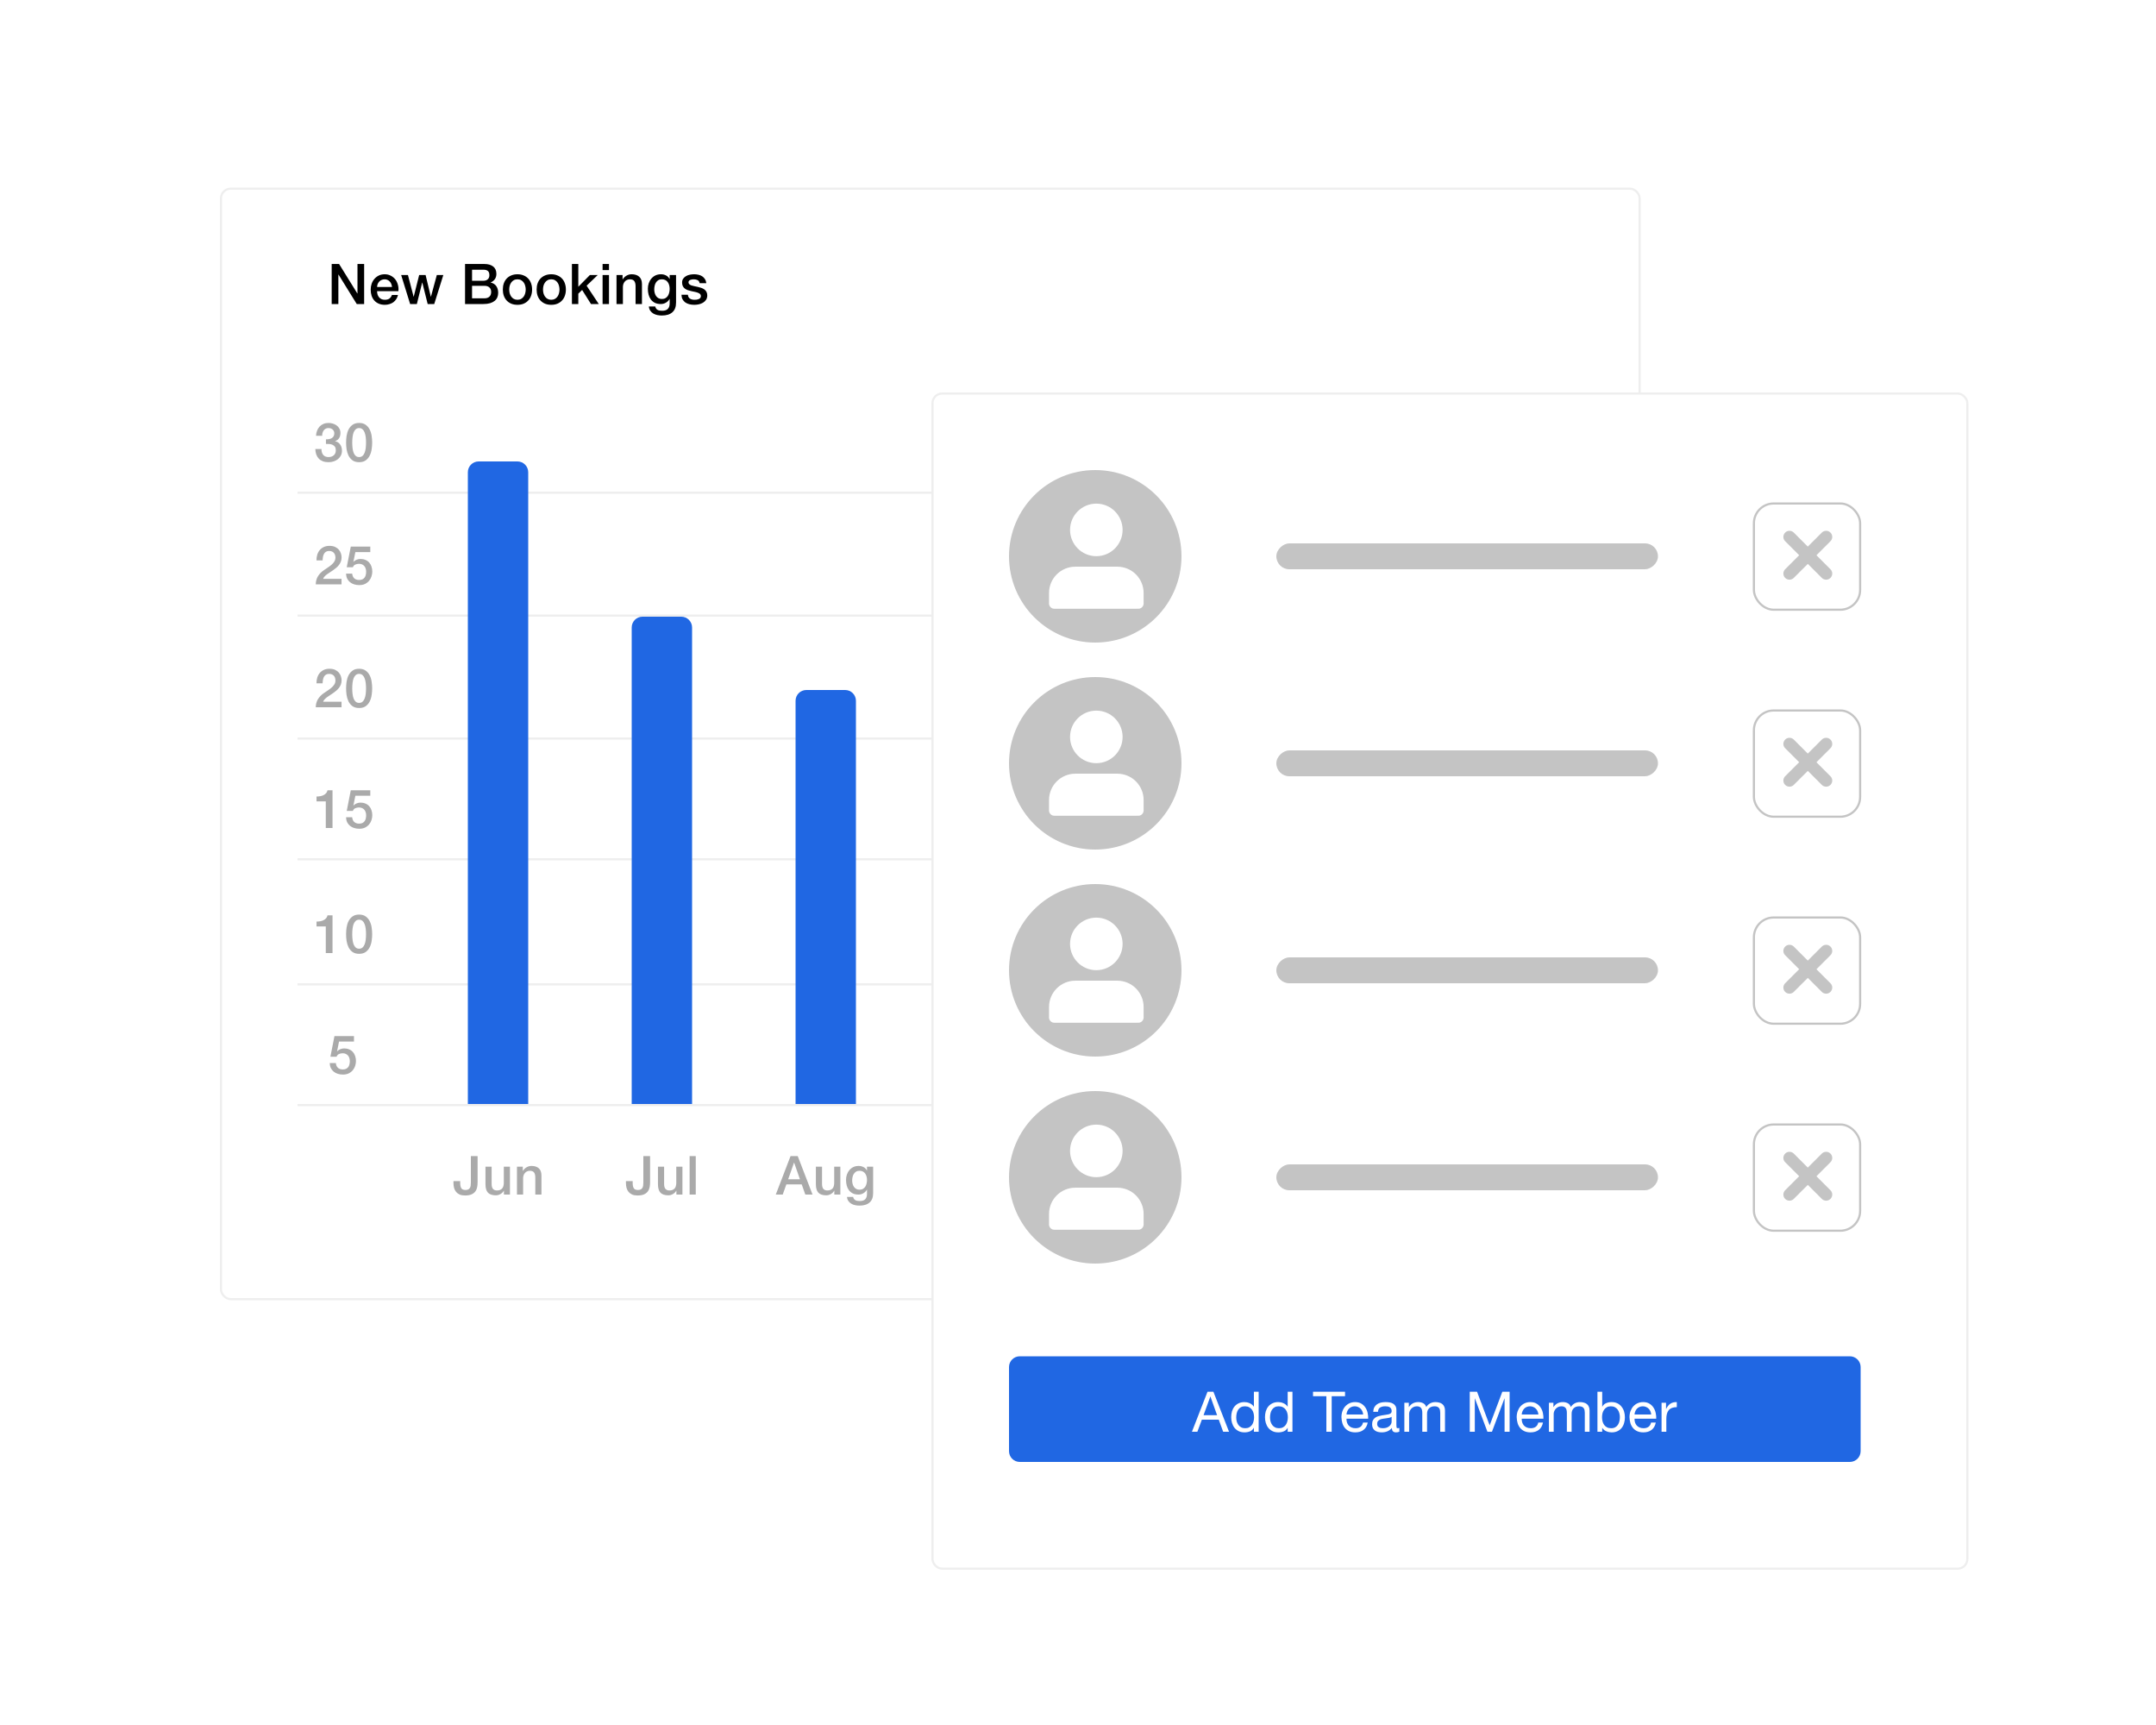 <svg width="1000" height="800" viewBox="0 0 1000 800" fill="none" xmlns="http://www.w3.org/2000/svg">
<g filter="url(#filter0_d)">
<rect x="95" y="80" width="659" height="516" rx="5" fill="white"/>
<rect x="95.5" y="80.5" width="658" height="515" rx="4.5" stroke="#EEEEEE"/>
</g>
<line x1="138" y1="512.5" x2="708" y2="512.5" stroke="#EEEEEE"/>
<line x1="138" y1="456.5" x2="708" y2="456.5" stroke="#EEEEEE"/>
<line x1="138" y1="398.5" x2="708" y2="398.5" stroke="#EEEEEE"/>
<line x1="138" y1="342.5" x2="708" y2="342.5" stroke="#EEEEEE"/>
<line x1="138" y1="285.5" x2="708" y2="285.5" stroke="#EEEEEE"/>
<line x1="138" y1="228.5" x2="708" y2="228.5" stroke="#EEEEEE"/>
<path d="M221.525 548.25C221.525 549.033 221.458 549.792 221.325 550.525C221.192 551.258 220.917 551.917 220.5 552.5C220.1 553.083 219.508 553.55 218.725 553.9C217.958 554.25 216.933 554.425 215.65 554.425C214.7 554.425 213.892 554.283 213.225 554C212.558 553.7 212.008 553.3 211.575 552.8C211.142 552.283 210.825 551.675 210.625 550.975C210.425 550.275 210.325 549.517 210.325 548.7V547.75H213.45V548.675C213.45 549.692 213.617 550.483 213.95 551.05C214.3 551.6 214.95 551.875 215.9 551.875C216.4 551.875 216.808 551.8 217.125 551.65C217.458 551.5 217.717 551.283 217.9 551C218.1 550.7 218.233 550.333 218.3 549.9C218.367 549.467 218.4 548.975 218.4 548.425V536.15H221.525V548.25ZM236.528 554H233.728V552.2H233.678C233.328 552.85 232.803 553.375 232.103 553.775C231.419 554.158 230.719 554.35 230.003 554.35C228.303 554.35 227.069 553.933 226.303 553.1C225.553 552.25 225.178 550.975 225.178 549.275V541.075H228.028V549C228.028 550.133 228.244 550.933 228.678 551.4C229.111 551.867 229.719 552.1 230.503 552.1C231.103 552.1 231.603 552.008 232.003 551.825C232.403 551.642 232.728 551.4 232.978 551.1C233.228 550.783 233.403 550.408 233.503 549.975C233.619 549.542 233.678 549.075 233.678 548.575V541.075H236.528V554ZM239.783 541.075H242.483V542.975L242.533 543.025C242.967 542.308 243.533 541.75 244.233 541.35C244.933 540.933 245.708 540.725 246.558 540.725C247.975 540.725 249.092 541.092 249.908 541.825C250.725 542.558 251.133 543.658 251.133 545.125V554H248.283V545.875C248.25 544.858 248.033 544.125 247.633 543.675C247.233 543.208 246.608 542.975 245.758 542.975C245.275 542.975 244.842 543.067 244.458 543.25C244.075 543.417 243.75 543.658 243.483 543.975C243.217 544.275 243.008 544.633 242.858 545.05C242.708 545.467 242.633 545.908 242.633 546.375V554H239.783V541.075Z" fill="#AAAAAA"/>
<path d="M301.525 548.25C301.525 549.033 301.458 549.792 301.325 550.525C301.192 551.258 300.917 551.917 300.5 552.5C300.1 553.083 299.508 553.55 298.725 553.9C297.958 554.25 296.933 554.425 295.65 554.425C294.7 554.425 293.892 554.283 293.225 554C292.558 553.7 292.008 553.3 291.575 552.8C291.142 552.283 290.825 551.675 290.625 550.975C290.425 550.275 290.325 549.517 290.325 548.7V547.75H293.45V548.675C293.45 549.692 293.617 550.483 293.95 551.05C294.3 551.6 294.95 551.875 295.9 551.875C296.4 551.875 296.808 551.8 297.125 551.65C297.458 551.5 297.717 551.283 297.9 551C298.1 550.7 298.233 550.333 298.3 549.9C298.367 549.467 298.4 548.975 298.4 548.425V536.15H301.525V548.25ZM316.528 554H313.728V552.2H313.678C313.328 552.85 312.803 553.375 312.103 553.775C311.419 554.158 310.719 554.35 310.003 554.35C308.303 554.35 307.069 553.933 306.303 553.1C305.553 552.25 305.178 550.975 305.178 549.275V541.075H308.028V549C308.028 550.133 308.244 550.933 308.678 551.4C309.111 551.867 309.719 552.1 310.503 552.1C311.103 552.1 311.603 552.008 312.003 551.825C312.403 551.642 312.728 551.4 312.978 551.1C313.228 550.783 313.403 550.408 313.503 549.975C313.619 549.542 313.678 549.075 313.678 548.575V541.075H316.528V554ZM319.858 536.15H322.708V554H319.858V536.15Z" fill="#AAAAAA"/>
<path d="M153.846 122.436H157.278L165.754 136.112H165.806V122.436H168.9V141H165.468L157.018 127.35H156.94V141H153.846V122.436ZM181.814 133.096C181.779 132.628 181.675 132.177 181.502 131.744C181.346 131.311 181.12 130.938 180.826 130.626C180.548 130.297 180.202 130.037 179.786 129.846C179.387 129.638 178.936 129.534 178.434 129.534C177.914 129.534 177.437 129.629 177.004 129.82C176.588 129.993 176.224 130.245 175.912 130.574C175.617 130.886 175.374 131.259 175.184 131.692C175.01 132.125 174.915 132.593 174.898 133.096H181.814ZM174.898 135.046C174.898 135.566 174.967 136.069 175.106 136.554C175.262 137.039 175.487 137.464 175.782 137.828C176.076 138.192 176.449 138.487 176.9 138.712C177.35 138.92 177.888 139.024 178.512 139.024C179.378 139.024 180.072 138.842 180.592 138.478C181.129 138.097 181.528 137.533 181.788 136.788H184.596C184.44 137.516 184.171 138.166 183.79 138.738C183.408 139.31 182.949 139.795 182.412 140.194C181.874 140.575 181.268 140.861 180.592 141.052C179.933 141.26 179.24 141.364 178.512 141.364C177.454 141.364 176.518 141.191 175.704 140.844C174.889 140.497 174.196 140.012 173.624 139.388C173.069 138.764 172.644 138.019 172.35 137.152C172.072 136.285 171.934 135.332 171.934 134.292C171.934 133.339 172.081 132.437 172.376 131.588C172.688 130.721 173.121 129.967 173.676 129.326C174.248 128.667 174.932 128.147 175.73 127.766C176.527 127.385 177.428 127.194 178.434 127.194C179.491 127.194 180.436 127.419 181.268 127.87C182.117 128.303 182.819 128.884 183.374 129.612C183.928 130.34 184.327 131.181 184.57 132.134C184.83 133.07 184.899 134.041 184.778 135.046H174.898ZM186.069 127.558H189.215L191.841 137.594H191.893L194.415 127.558H197.405L199.823 137.594H199.875L202.605 127.558H205.621L201.409 141H198.367L195.871 131.016H195.819L193.349 141H190.229L186.069 127.558ZM218.95 130.21H224.254C225.034 130.21 225.684 129.993 226.204 129.56C226.724 129.109 226.984 128.468 226.984 127.636C226.984 126.7 226.75 126.041 226.282 125.66C225.814 125.279 225.138 125.088 224.254 125.088H218.95V130.21ZM215.7 122.436H224.722C226.386 122.436 227.72 122.817 228.726 123.58C229.731 124.343 230.234 125.495 230.234 127.038C230.234 127.974 230 128.78 229.532 129.456C229.081 130.115 228.431 130.626 227.582 130.99V131.042C228.726 131.285 229.592 131.831 230.182 132.68C230.771 133.512 231.066 134.561 231.066 135.826C231.066 136.554 230.936 137.239 230.676 137.88C230.416 138.504 230.008 139.05 229.454 139.518C228.899 139.969 228.188 140.333 227.322 140.61C226.455 140.87 225.424 141 224.228 141H215.7V122.436ZM218.95 138.348H224.696C225.684 138.348 226.446 138.097 226.984 137.594C227.538 137.074 227.816 136.346 227.816 135.41C227.816 134.491 227.538 133.789 226.984 133.304C226.446 132.801 225.684 132.55 224.696 132.55H218.95V138.348ZM240.012 141.364C238.938 141.364 237.976 141.191 237.126 140.844C236.294 140.48 235.584 139.986 234.994 139.362C234.422 138.738 233.98 137.993 233.668 137.126C233.374 136.259 233.226 135.306 233.226 134.266C233.226 133.243 233.374 132.299 233.668 131.432C233.98 130.565 234.422 129.82 234.994 129.196C235.584 128.572 236.294 128.087 237.126 127.74C237.976 127.376 238.938 127.194 240.012 127.194C241.087 127.194 242.04 127.376 242.872 127.74C243.722 128.087 244.432 128.572 245.004 129.196C245.594 129.82 246.036 130.565 246.33 131.432C246.642 132.299 246.798 133.243 246.798 134.266C246.798 135.306 246.642 136.259 246.33 137.126C246.036 137.993 245.594 138.738 245.004 139.362C244.432 139.986 243.722 140.48 242.872 140.844C242.04 141.191 241.087 141.364 240.012 141.364ZM240.012 139.024C240.671 139.024 241.243 138.885 241.728 138.608C242.214 138.331 242.612 137.967 242.924 137.516C243.236 137.065 243.462 136.563 243.6 136.008C243.756 135.436 243.834 134.855 243.834 134.266C243.834 133.694 243.756 133.122 243.6 132.55C243.462 131.978 243.236 131.475 242.924 131.042C242.612 130.591 242.214 130.227 241.728 129.95C241.243 129.673 240.671 129.534 240.012 129.534C239.354 129.534 238.782 129.673 238.296 129.95C237.811 130.227 237.412 130.591 237.1 131.042C236.788 131.475 236.554 131.978 236.398 132.55C236.26 133.122 236.19 133.694 236.19 134.266C236.19 134.855 236.26 135.436 236.398 136.008C236.554 136.563 236.788 137.065 237.1 137.516C237.412 137.967 237.811 138.331 238.296 138.608C238.782 138.885 239.354 139.024 240.012 139.024ZM255.684 141.364C254.61 141.364 253.648 141.191 252.798 140.844C251.966 140.48 251.256 139.986 250.666 139.362C250.094 138.738 249.652 137.993 249.34 137.126C249.046 136.259 248.898 135.306 248.898 134.266C248.898 133.243 249.046 132.299 249.34 131.432C249.652 130.565 250.094 129.82 250.666 129.196C251.256 128.572 251.966 128.087 252.798 127.74C253.648 127.376 254.61 127.194 255.684 127.194C256.759 127.194 257.712 127.376 258.544 127.74C259.394 128.087 260.104 128.572 260.676 129.196C261.266 129.82 261.708 130.565 262.002 131.432C262.314 132.299 262.47 133.243 262.47 134.266C262.47 135.306 262.314 136.259 262.002 137.126C261.708 137.993 261.266 138.738 260.676 139.362C260.104 139.986 259.394 140.48 258.544 140.844C257.712 141.191 256.759 141.364 255.684 141.364ZM255.684 139.024C256.343 139.024 256.915 138.885 257.4 138.608C257.886 138.331 258.284 137.967 258.596 137.516C258.908 137.065 259.134 136.563 259.272 136.008C259.428 135.436 259.506 134.855 259.506 134.266C259.506 133.694 259.428 133.122 259.272 132.55C259.134 131.978 258.908 131.475 258.596 131.042C258.284 130.591 257.886 130.227 257.4 129.95C256.915 129.673 256.343 129.534 255.684 129.534C255.026 129.534 254.454 129.673 253.968 129.95C253.483 130.227 253.084 130.591 252.772 131.042C252.46 131.475 252.226 131.978 252.07 132.55C251.932 133.122 251.862 133.694 251.862 134.266C251.862 134.855 251.932 135.436 252.07 136.008C252.226 136.563 252.46 137.065 252.772 137.516C253.084 137.967 253.483 138.331 253.968 138.608C254.454 138.885 255.026 139.024 255.684 139.024ZM265.272 122.436H268.236V132.992L273.592 127.558H277.232L272.084 132.498L277.726 141H274.112L270.004 134.474L268.236 136.19V141H265.272V122.436ZM279.497 122.436H282.461V125.244H279.497V122.436ZM279.497 127.558H282.461V141H279.497V127.558ZM285.951 127.558H288.759V129.534L288.811 129.586C289.261 128.841 289.851 128.26 290.579 127.844C291.307 127.411 292.113 127.194 292.997 127.194C294.47 127.194 295.631 127.575 296.481 128.338C297.33 129.101 297.755 130.245 297.755 131.77V141H294.791V132.55C294.756 131.493 294.531 130.73 294.115 130.262C293.699 129.777 293.049 129.534 292.165 129.534C291.662 129.534 291.211 129.629 290.813 129.82C290.414 129.993 290.076 130.245 289.799 130.574C289.521 130.886 289.305 131.259 289.149 131.692C288.993 132.125 288.915 132.585 288.915 133.07V141H285.951V127.558ZM313.568 140.298C313.568 142.326 312.996 143.834 311.852 144.822C310.726 145.827 309.096 146.33 306.964 146.33C306.288 146.33 305.604 146.261 304.91 146.122C304.234 145.983 303.61 145.749 303.038 145.42C302.484 145.091 302.016 144.657 301.634 144.12C301.253 143.583 301.028 142.924 300.958 142.144H303.922C304.009 142.56 304.156 142.898 304.364 143.158C304.572 143.418 304.815 143.617 305.092 143.756C305.387 143.912 305.708 144.007 306.054 144.042C306.401 144.094 306.765 144.12 307.146 144.12C308.342 144.12 309.218 143.825 309.772 143.236C310.327 142.647 310.604 141.797 310.604 140.688V138.634H310.552C310.136 139.379 309.564 139.96 308.836 140.376C308.126 140.792 307.354 141 306.522 141C305.448 141 304.529 140.818 303.766 140.454C303.021 140.073 302.397 139.561 301.894 138.92C301.409 138.261 301.054 137.507 300.828 136.658C300.603 135.809 300.49 134.899 300.49 133.928C300.49 133.027 300.629 132.169 300.906 131.354C301.184 130.539 301.582 129.829 302.102 129.222C302.622 128.598 303.255 128.104 304 127.74C304.763 127.376 305.621 127.194 306.574 127.194C307.424 127.194 308.204 127.376 308.914 127.74C309.625 128.087 310.171 128.641 310.552 129.404H310.604V127.558H313.568V140.298ZM306.99 138.66C307.649 138.66 308.204 138.53 308.654 138.27C309.122 137.993 309.495 137.637 309.772 137.204C310.067 136.753 310.275 136.251 310.396 135.696C310.535 135.124 310.604 134.552 310.604 133.98C310.604 133.408 310.535 132.853 310.396 132.316C310.258 131.779 310.041 131.302 309.746 130.886C309.469 130.47 309.096 130.141 308.628 129.898C308.178 129.655 307.632 129.534 306.99 129.534C306.332 129.534 305.777 129.673 305.326 129.95C304.876 130.227 304.512 130.591 304.234 131.042C303.957 131.475 303.758 131.978 303.636 132.55C303.515 133.105 303.454 133.659 303.454 134.214C303.454 134.769 303.524 135.315 303.662 135.852C303.801 136.372 304.009 136.84 304.286 137.256C304.581 137.672 304.945 138.01 305.378 138.27C305.829 138.53 306.366 138.66 306.99 138.66ZM319.049 136.684C319.135 137.551 319.465 138.157 320.037 138.504C320.609 138.851 321.293 139.024 322.091 139.024C322.368 139.024 322.68 139.007 323.027 138.972C323.391 138.92 323.729 138.833 324.041 138.712C324.353 138.591 324.604 138.417 324.795 138.192C325.003 137.949 325.098 137.637 325.081 137.256C325.063 136.875 324.925 136.563 324.665 136.32C324.405 136.077 324.067 135.887 323.651 135.748C323.252 135.592 322.793 135.462 322.273 135.358C321.753 135.254 321.224 135.141 320.687 135.02C320.132 134.899 319.595 134.751 319.075 134.578C318.572 134.405 318.113 134.171 317.697 133.876C317.298 133.581 316.977 133.209 316.735 132.758C316.492 132.29 316.371 131.718 316.371 131.042C316.371 130.314 316.544 129.707 316.891 129.222C317.255 128.719 317.705 128.321 318.243 128.026C318.797 127.714 319.404 127.497 320.063 127.376C320.739 127.255 321.38 127.194 321.987 127.194C322.68 127.194 323.339 127.272 323.963 127.428C324.604 127.567 325.176 127.801 325.679 128.13C326.199 128.459 326.623 128.893 326.953 129.43C327.299 129.95 327.516 130.583 327.603 131.328H324.509C324.37 130.617 324.041 130.141 323.521 129.898C323.018 129.655 322.437 129.534 321.779 129.534C321.571 129.534 321.319 129.551 321.025 129.586C320.747 129.621 320.479 129.69 320.219 129.794C319.976 129.881 319.768 130.019 319.595 130.21C319.421 130.383 319.335 130.617 319.335 130.912C319.335 131.276 319.456 131.571 319.699 131.796C319.959 132.021 320.288 132.212 320.687 132.368C321.103 132.507 321.571 132.628 322.091 132.732C322.611 132.836 323.148 132.949 323.703 133.07C324.24 133.191 324.769 133.339 325.289 133.512C325.809 133.685 326.268 133.919 326.667 134.214C327.083 134.509 327.412 134.881 327.655 135.332C327.915 135.783 328.045 136.337 328.045 136.996C328.045 137.793 327.863 138.469 327.499 139.024C327.135 139.579 326.658 140.029 326.069 140.376C325.497 140.723 324.855 140.974 324.145 141.13C323.434 141.286 322.732 141.364 322.039 141.364C321.189 141.364 320.401 141.269 319.673 141.078C318.962 140.887 318.338 140.601 317.801 140.22C317.281 139.821 316.865 139.336 316.553 138.764C316.258 138.175 316.102 137.481 316.085 136.684H319.049Z" fill="black"/>
<path d="M366.675 536.15H370L376.875 554H373.525L371.85 549.275H364.725L363.05 554H359.825L366.675 536.15ZM365.575 546.9H371.025L368.35 539.225H368.275L365.575 546.9ZM389.775 554H386.975V552.2H386.925C386.575 552.85 386.05 553.375 385.35 553.775C384.666 554.158 383.966 554.35 383.25 554.35C381.55 554.35 380.316 553.933 379.55 553.1C378.8 552.25 378.425 550.975 378.425 549.275V541.075H381.275V549C381.275 550.133 381.491 550.933 381.925 551.4C382.358 551.867 382.966 552.1 383.75 552.1C384.35 552.1 384.85 552.008 385.25 551.825C385.65 551.642 385.975 551.4 386.225 551.1C386.475 550.783 386.65 550.408 386.75 549.975C386.866 549.542 386.925 549.075 386.925 548.575V541.075H389.775V554ZM404.98 553.325C404.98 555.275 404.43 556.725 403.33 557.675C402.247 558.642 400.68 559.125 398.63 559.125C397.98 559.125 397.322 559.058 396.655 558.925C396.005 558.792 395.405 558.567 394.855 558.25C394.322 557.933 393.872 557.517 393.505 557C393.139 556.483 392.922 555.85 392.855 555.1H395.705C395.789 555.5 395.93 555.825 396.13 556.075C396.33 556.325 396.564 556.517 396.83 556.65C397.114 556.8 397.422 556.892 397.755 556.925C398.089 556.975 398.439 557 398.805 557C399.955 557 400.797 556.717 401.33 556.15C401.864 555.583 402.13 554.767 402.13 553.7V551.725H402.08C401.68 552.442 401.13 553 400.43 553.4C399.747 553.8 399.005 554 398.205 554C397.172 554 396.289 553.825 395.555 553.475C394.839 553.108 394.239 552.617 393.755 552C393.289 551.367 392.947 550.642 392.73 549.825C392.514 549.008 392.405 548.133 392.405 547.2C392.405 546.333 392.539 545.508 392.805 544.725C393.072 543.942 393.455 543.258 393.955 542.675C394.455 542.075 395.064 541.6 395.78 541.25C396.514 540.9 397.339 540.725 398.255 540.725C399.072 540.725 399.822 540.9 400.505 541.25C401.189 541.583 401.714 542.117 402.08 542.85H402.13V541.075H404.98V553.325ZM398.655 551.75C399.289 551.75 399.822 551.625 400.255 551.375C400.705 551.108 401.064 550.767 401.33 550.35C401.614 549.917 401.814 549.433 401.93 548.9C402.064 548.35 402.13 547.8 402.13 547.25C402.13 546.7 402.064 546.167 401.93 545.65C401.797 545.133 401.589 544.675 401.305 544.275C401.039 543.875 400.68 543.558 400.23 543.325C399.797 543.092 399.272 542.975 398.655 542.975C398.022 542.975 397.489 543.108 397.055 543.375C396.622 543.642 396.272 543.992 396.005 544.425C395.739 544.842 395.547 545.325 395.43 545.875C395.314 546.408 395.255 546.942 395.255 547.475C395.255 548.008 395.322 548.533 395.455 549.05C395.589 549.55 395.789 550 396.055 550.4C396.339 550.8 396.689 551.125 397.105 551.375C397.539 551.625 398.055 551.75 398.655 551.75Z" fill="#AAAAAA"/>
<path d="M439.95 548.05C439.95 548.733 440.067 549.317 440.3 549.8C440.533 550.283 440.858 550.683 441.275 551C441.692 551.3 442.167 551.525 442.7 551.675C443.25 551.808 443.842 551.875 444.475 551.875C445.158 551.875 445.742 551.8 446.225 551.65C446.708 551.483 447.1 551.275 447.4 551.025C447.7 550.775 447.917 550.492 448.05 550.175C448.183 549.842 448.25 549.508 448.25 549.175C448.25 548.492 448.092 547.992 447.775 547.675C447.475 547.342 447.142 547.108 446.775 546.975C446.142 546.742 445.4 546.525 444.55 546.325C443.717 546.108 442.683 545.833 441.45 545.5C440.683 545.3 440.042 545.042 439.525 544.725C439.025 544.392 438.625 544.025 438.325 543.625C438.025 543.225 437.808 542.8 437.675 542.35C437.558 541.9 437.5 541.442 437.5 540.975C437.5 540.075 437.683 539.3 438.05 538.65C438.433 537.983 438.933 537.433 439.55 537C440.167 536.567 440.867 536.25 441.65 536.05C442.433 535.833 443.225 535.725 444.025 535.725C444.958 535.725 445.833 535.85 446.65 536.1C447.483 536.333 448.208 536.692 448.825 537.175C449.458 537.658 449.958 538.258 450.325 538.975C450.692 539.675 450.875 540.492 450.875 541.425H447.75C447.667 540.275 447.275 539.467 446.575 539C445.875 538.517 444.983 538.275 443.9 538.275C443.533 538.275 443.158 538.317 442.775 538.4C442.392 538.467 442.042 538.592 441.725 538.775C441.408 538.942 441.142 539.175 440.925 539.475C440.725 539.775 440.625 540.15 440.625 540.6C440.625 541.233 440.817 541.733 441.2 542.1C441.6 542.45 442.117 542.717 442.75 542.9C442.817 542.917 443.075 542.992 443.525 543.125C443.992 543.242 444.508 543.375 445.075 543.525C445.642 543.675 446.192 543.825 446.725 543.975C447.275 544.108 447.667 544.208 447.9 544.275C448.483 544.458 448.992 544.708 449.425 545.025C449.858 545.342 450.217 545.708 450.5 546.125C450.8 546.525 451.017 546.958 451.15 547.425C451.3 547.892 451.375 548.358 451.375 548.825C451.375 549.825 451.167 550.683 450.75 551.4C450.35 552.1 449.817 552.675 449.15 553.125C448.483 553.575 447.725 553.9 446.875 554.1C446.025 554.317 445.158 554.425 444.275 554.425C443.258 554.425 442.3 554.3 441.4 554.05C440.5 553.8 439.717 553.417 439.05 552.9C438.383 552.383 437.85 551.725 437.45 550.925C437.05 550.108 436.842 549.15 436.825 548.05H439.95ZM462.836 546.4C462.803 545.95 462.703 545.517 462.536 545.1C462.386 544.683 462.169 544.325 461.886 544.025C461.619 543.708 461.286 543.458 460.886 543.275C460.503 543.075 460.069 542.975 459.586 542.975C459.086 542.975 458.628 543.067 458.211 543.25C457.811 543.417 457.461 543.658 457.161 543.975C456.878 544.275 456.644 544.633 456.461 545.05C456.294 545.467 456.203 545.917 456.186 546.4H462.836ZM456.186 548.275C456.186 548.775 456.253 549.258 456.386 549.725C456.536 550.192 456.753 550.6 457.036 550.95C457.319 551.3 457.678 551.583 458.111 551.8C458.544 552 459.061 552.1 459.661 552.1C460.494 552.1 461.161 551.925 461.661 551.575C462.178 551.208 462.561 550.667 462.811 549.95H465.511C465.361 550.65 465.103 551.275 464.736 551.825C464.369 552.375 463.928 552.842 463.411 553.225C462.894 553.592 462.311 553.867 461.661 554.05C461.028 554.25 460.361 554.35 459.661 554.35C458.644 554.35 457.744 554.183 456.961 553.85C456.178 553.517 455.511 553.05 454.961 552.45C454.428 551.85 454.019 551.133 453.736 550.3C453.469 549.467 453.336 548.55 453.336 547.55C453.336 546.633 453.478 545.767 453.761 544.95C454.061 544.117 454.478 543.392 455.011 542.775C455.561 542.142 456.219 541.642 456.986 541.275C457.753 540.908 458.619 540.725 459.586 540.725C460.603 540.725 461.511 540.942 462.311 541.375C463.128 541.792 463.803 542.35 464.336 543.05C464.869 543.75 465.253 544.558 465.486 545.475C465.736 546.375 465.803 547.308 465.686 548.275H456.186ZM468.178 541.075H470.878V542.825H470.928C471.328 542.075 471.886 541.542 472.603 541.225C473.319 540.892 474.094 540.725 474.928 540.725C475.944 540.725 476.828 540.908 477.578 541.275C478.344 541.625 478.978 542.117 479.478 542.75C479.978 543.367 480.353 544.092 480.603 544.925C480.853 545.758 480.978 546.65 480.978 547.6C480.978 548.467 480.861 549.308 480.628 550.125C480.411 550.942 480.069 551.667 479.603 552.3C479.153 552.917 478.578 553.417 477.878 553.8C477.178 554.167 476.353 554.35 475.403 554.35C474.986 554.35 474.569 554.308 474.153 554.225C473.736 554.158 473.336 554.042 472.953 553.875C472.569 553.708 472.211 553.5 471.878 553.25C471.561 552.983 471.294 552.675 471.078 552.325H471.028V558.775H468.178V541.075ZM478.128 547.55C478.128 546.967 478.053 546.4 477.903 545.85C477.753 545.3 477.528 544.817 477.228 544.4C476.928 543.967 476.553 543.625 476.103 543.375C475.653 543.108 475.136 542.975 474.553 542.975C473.353 542.975 472.444 543.392 471.828 544.225C471.228 545.058 470.928 546.167 470.928 547.55C470.928 548.2 471.003 548.808 471.153 549.375C471.319 549.925 471.561 550.4 471.878 550.8C472.194 551.2 472.569 551.517 473.003 551.75C473.453 551.983 473.969 552.1 474.553 552.1C475.203 552.1 475.753 551.967 476.203 551.7C476.653 551.433 477.019 551.092 477.303 550.675C477.603 550.242 477.811 549.758 477.928 549.225C478.061 548.675 478.128 548.117 478.128 547.55Z" fill="#AAAAAA"/>
<path d="M523.5 538.275C522.55 538.275 521.725 538.467 521.025 538.85C520.342 539.233 519.783 539.75 519.35 540.4C518.917 541.033 518.592 541.758 518.375 542.575C518.175 543.392 518.075 544.225 518.075 545.075C518.075 545.925 518.175 546.758 518.375 547.575C518.592 548.392 518.917 549.125 519.35 549.775C519.783 550.408 520.342 550.917 521.025 551.3C521.725 551.683 522.55 551.875 523.5 551.875C524.45 551.875 525.267 551.683 525.95 551.3C526.65 550.917 527.217 550.408 527.65 549.775C528.083 549.125 528.4 548.392 528.6 547.575C528.817 546.758 528.925 545.925 528.925 545.075C528.925 544.225 528.817 543.392 528.6 542.575C528.4 541.758 528.083 541.033 527.65 540.4C527.217 539.75 526.65 539.233 525.95 538.85C525.267 538.467 524.45 538.275 523.5 538.275ZM523.5 535.725C524.833 535.725 526.025 535.975 527.075 536.475C528.142 536.975 529.042 537.65 529.775 538.5C530.508 539.35 531.067 540.342 531.45 541.475C531.85 542.608 532.05 543.808 532.05 545.075C532.05 546.358 531.85 547.567 531.45 548.7C531.067 549.833 530.508 550.825 529.775 551.675C529.042 552.525 528.142 553.2 527.075 553.7C526.025 554.183 524.833 554.425 523.5 554.425C522.167 554.425 520.967 554.183 519.9 553.7C518.85 553.2 517.958 552.525 517.225 551.675C516.492 550.825 515.925 549.833 515.525 548.7C515.142 547.567 514.95 546.358 514.95 545.075C514.95 543.808 515.142 542.608 515.525 541.475C515.925 540.342 516.492 539.35 517.225 538.5C517.958 537.65 518.85 536.975 519.9 536.475C520.967 535.975 522.167 535.725 523.5 535.725ZM543.469 545.4C543.352 544.6 543.027 544 542.494 543.6C541.977 543.183 541.319 542.975 540.519 542.975C540.152 542.975 539.761 543.042 539.344 543.175C538.927 543.292 538.544 543.525 538.194 543.875C537.844 544.208 537.552 544.683 537.319 545.3C537.086 545.9 536.969 546.692 536.969 547.675C536.969 548.208 537.027 548.742 537.144 549.275C537.277 549.808 537.477 550.283 537.744 550.7C538.027 551.117 538.386 551.458 538.819 551.725C539.252 551.975 539.777 552.1 540.394 552.1C541.227 552.1 541.911 551.842 542.444 551.325C542.994 550.808 543.336 550.083 543.469 549.15H546.319C546.052 550.833 545.411 552.125 544.394 553.025C543.394 553.908 542.061 554.35 540.394 554.35C539.377 554.35 538.477 554.183 537.694 553.85C536.927 553.5 536.277 553.033 535.744 552.45C535.211 551.85 534.802 551.142 534.519 550.325C534.252 549.508 534.119 548.625 534.119 547.675C534.119 546.708 534.252 545.8 534.519 544.95C534.786 544.1 535.186 543.367 535.719 542.75C536.252 542.117 536.911 541.625 537.694 541.275C538.494 540.908 539.427 540.725 540.494 540.725C541.244 540.725 541.952 540.825 542.619 541.025C543.302 541.208 543.902 541.492 544.419 541.875C544.952 542.258 545.386 542.742 545.719 543.325C546.052 543.908 546.252 544.6 546.319 545.4H543.469ZM547.586 541.075H549.736V537.2H552.586V541.075H555.161V543.2H552.586V550.1C552.586 550.4 552.594 550.658 552.611 550.875C552.644 551.092 552.702 551.275 552.786 551.425C552.886 551.575 553.027 551.692 553.211 551.775C553.394 551.842 553.644 551.875 553.961 551.875C554.161 551.875 554.361 551.875 554.561 551.875C554.761 551.858 554.961 551.825 555.161 551.775V553.975C554.844 554.008 554.536 554.042 554.236 554.075C553.936 554.108 553.627 554.125 553.311 554.125C552.561 554.125 551.952 554.058 551.486 553.925C551.036 553.775 550.677 553.567 550.411 553.3C550.161 553.017 549.986 552.667 549.886 552.25C549.802 551.833 549.752 551.358 549.736 550.825V543.2H547.586V541.075Z" fill="#AAAAAA"/>
<path d="M589.775 536.15H593.075L601.225 549.3H601.275V536.15H604.25V554H600.95L592.825 540.875H592.75V554H589.775V536.15ZM613.717 554.35C612.684 554.35 611.759 554.183 610.942 553.85C610.142 553.5 609.459 553.025 608.892 552.425C608.342 551.825 607.917 551.108 607.617 550.275C607.334 549.442 607.192 548.525 607.192 547.525C607.192 546.542 607.334 545.633 607.617 544.8C607.917 543.967 608.342 543.25 608.892 542.65C609.459 542.05 610.142 541.583 610.942 541.25C611.759 540.9 612.684 540.725 613.717 540.725C614.75 540.725 615.667 540.9 616.467 541.25C617.284 541.583 617.967 542.05 618.517 542.65C619.084 543.25 619.509 543.967 619.792 544.8C620.092 545.633 620.242 546.542 620.242 547.525C620.242 548.525 620.092 549.442 619.792 550.275C619.509 551.108 619.084 551.825 618.517 552.425C617.967 553.025 617.284 553.5 616.467 553.85C615.667 554.183 614.75 554.35 613.717 554.35ZM613.717 552.1C614.35 552.1 614.9 551.967 615.367 551.7C615.834 551.433 616.217 551.083 616.517 550.65C616.817 550.217 617.034 549.733 617.167 549.2C617.317 548.65 617.392 548.092 617.392 547.525C617.392 546.975 617.317 546.425 617.167 545.875C617.034 545.325 616.817 544.842 616.517 544.425C616.217 543.992 615.834 543.642 615.367 543.375C614.9 543.108 614.35 542.975 613.717 542.975C613.084 542.975 612.534 543.108 612.067 543.375C611.6 543.642 611.217 543.992 610.917 544.425C610.617 544.842 610.392 545.325 610.242 545.875C610.109 546.425 610.042 546.975 610.042 547.525C610.042 548.092 610.109 548.65 610.242 549.2C610.392 549.733 610.617 550.217 610.917 550.65C611.217 551.083 611.6 551.433 612.067 551.7C612.534 551.967 613.084 552.1 613.717 552.1ZM621.586 541.075H624.686L627.961 551H628.011L631.161 541.075H634.111L629.486 554H626.286L621.586 541.075Z" fill="#AAAAAA"/>
<path d="M665.9 536.15H673.3C674.667 536.15 675.85 536.383 676.85 536.85C677.85 537.317 678.667 537.958 679.3 538.775C679.933 539.575 680.4 540.517 680.7 541.6C681.017 542.683 681.175 543.842 681.175 545.075C681.175 546.308 681.017 547.467 680.7 548.55C680.4 549.633 679.933 550.583 679.3 551.4C678.667 552.2 677.85 552.833 676.85 553.3C675.85 553.767 674.667 554 673.3 554H665.9V536.15ZM669.025 551.45H672.1C673.317 551.45 674.308 551.292 675.075 550.975C675.858 550.642 676.467 550.192 676.9 549.625C677.35 549.042 677.65 548.367 677.8 547.6C677.967 546.817 678.05 545.975 678.05 545.075C678.05 544.175 677.967 543.342 677.8 542.575C677.65 541.792 677.35 541.117 676.9 540.55C676.467 539.967 675.858 539.517 675.075 539.2C674.308 538.867 673.317 538.7 672.1 538.7H669.025V551.45ZM692.667 546.4C692.634 545.95 692.534 545.517 692.367 545.1C692.217 544.683 692 544.325 691.717 544.025C691.45 543.708 691.117 543.458 690.717 543.275C690.334 543.075 689.9 542.975 689.417 542.975C688.917 542.975 688.459 543.067 688.042 543.25C687.642 543.417 687.292 543.658 686.992 543.975C686.709 544.275 686.475 544.633 686.292 545.05C686.125 545.467 686.034 545.917 686.017 546.4H692.667ZM686.017 548.275C686.017 548.775 686.084 549.258 686.217 549.725C686.367 550.192 686.584 550.6 686.867 550.95C687.15 551.3 687.509 551.583 687.942 551.8C688.375 552 688.892 552.1 689.492 552.1C690.325 552.1 690.992 551.925 691.492 551.575C692.009 551.208 692.392 550.667 692.642 549.95H695.342C695.192 550.65 694.934 551.275 694.567 551.825C694.2 552.375 693.759 552.842 693.242 553.225C692.725 553.592 692.142 553.867 691.492 554.05C690.859 554.25 690.192 554.35 689.492 554.35C688.475 554.35 687.575 554.183 686.792 553.85C686.009 553.517 685.342 553.05 684.792 552.45C684.259 551.85 683.85 551.133 683.567 550.3C683.3 549.467 683.167 548.55 683.167 547.55C683.167 546.633 683.309 545.767 683.592 544.95C683.892 544.117 684.309 543.392 684.842 542.775C685.392 542.142 686.05 541.642 686.817 541.275C687.584 540.908 688.45 540.725 689.417 540.725C690.434 540.725 691.342 540.942 692.142 541.375C692.959 541.792 693.634 542.35 694.167 543.05C694.7 543.75 695.084 544.558 695.317 545.475C695.567 546.375 695.634 547.308 695.517 548.275H686.017ZM706.659 545.4C706.542 544.6 706.217 544 705.684 543.6C705.167 543.183 704.509 542.975 703.709 542.975C703.342 542.975 702.95 543.042 702.534 543.175C702.117 543.292 701.734 543.525 701.384 543.875C701.034 544.208 700.742 544.683 700.509 545.3C700.275 545.9 700.159 546.692 700.159 547.675C700.159 548.208 700.217 548.742 700.334 549.275C700.467 549.808 700.667 550.283 700.934 550.7C701.217 551.117 701.575 551.458 702.009 551.725C702.442 551.975 702.967 552.1 703.584 552.1C704.417 552.1 705.1 551.842 705.634 551.325C706.184 550.808 706.525 550.083 706.659 549.15H709.509C709.242 550.833 708.6 552.125 707.584 553.025C706.584 553.908 705.25 554.35 703.584 554.35C702.567 554.35 701.667 554.183 700.884 553.85C700.117 553.5 699.467 553.033 698.934 552.45C698.4 551.85 697.992 551.142 697.709 550.325C697.442 549.508 697.309 548.625 697.309 547.675C697.309 546.708 697.442 545.8 697.709 544.95C697.975 544.1 698.375 543.367 698.909 542.75C699.442 542.117 700.1 541.625 700.884 541.275C701.684 540.908 702.617 540.725 703.684 540.725C704.434 540.725 705.142 540.825 705.809 541.025C706.492 541.208 707.092 541.492 707.609 541.875C708.142 542.258 708.575 542.742 708.909 543.325C709.242 543.908 709.442 544.6 709.509 545.4H706.659Z" fill="#AAAAAA"/>
<path d="M151.183 203.75C151.65 203.767 152.117 203.733 152.583 203.65C153.05 203.567 153.467 203.425 153.833 203.225C154.2 203.008 154.492 202.717 154.708 202.35C154.942 201.983 155.058 201.533 155.058 201C155.058 200.25 154.8 199.65 154.283 199.2C153.783 198.75 153.133 198.525 152.333 198.525C151.833 198.525 151.4 198.625 151.033 198.825C150.667 199.025 150.358 199.3 150.108 199.65C149.875 199.983 149.7 200.367 149.583 200.8C149.467 201.217 149.417 201.65 149.433 202.1H146.583C146.617 201.25 146.775 200.467 147.058 199.75C147.342 199.017 147.725 198.383 148.208 197.85C148.708 197.317 149.308 196.9 150.008 196.6C150.708 196.3 151.5 196.15 152.383 196.15C153.067 196.15 153.733 196.25 154.383 196.45C155.05 196.65 155.642 196.942 156.158 197.325C156.692 197.708 157.117 198.2 157.433 198.8C157.75 199.383 157.908 200.058 157.908 200.825C157.908 201.708 157.708 202.483 157.308 203.15C156.908 203.8 156.283 204.275 155.433 204.575V204.625C156.433 204.825 157.208 205.325 157.758 206.125C158.325 206.908 158.608 207.867 158.608 209C158.608 209.833 158.442 210.583 158.108 211.25C157.775 211.9 157.325 212.458 156.758 212.925C156.192 213.375 155.533 213.725 154.783 213.975C154.033 214.225 153.242 214.35 152.408 214.35C151.392 214.35 150.5 214.208 149.733 213.925C148.983 213.625 148.35 213.208 147.833 212.675C147.333 212.142 146.95 211.5 146.683 210.75C146.417 210 146.275 209.167 146.258 208.25H149.108C149.075 209.317 149.333 210.208 149.883 210.925C150.45 211.625 151.292 211.975 152.408 211.975C153.358 211.975 154.15 211.708 154.783 211.175C155.433 210.625 155.758 209.85 155.758 208.85C155.758 208.167 155.625 207.625 155.358 207.225C155.092 206.825 154.742 206.525 154.308 206.325C153.875 206.108 153.383 205.975 152.833 205.925C152.3 205.875 151.75 205.858 151.183 205.875V203.75ZM166.575 196.15C167.825 196.15 168.842 196.442 169.625 197.025C170.425 197.592 171.042 198.325 171.475 199.225C171.925 200.108 172.225 201.083 172.375 202.15C172.542 203.217 172.625 204.25 172.625 205.25C172.625 206.25 172.542 207.283 172.375 208.35C172.225 209.417 171.925 210.4 171.475 211.3C171.042 212.183 170.425 212.917 169.625 213.5C168.842 214.067 167.825 214.35 166.575 214.35C165.325 214.35 164.3 214.067 163.5 213.5C162.717 212.917 162.1 212.183 161.65 211.3C161.217 210.4 160.917 209.417 160.75 208.35C160.6 207.283 160.525 206.25 160.525 205.25C160.525 204.25 160.6 203.217 160.75 202.15C160.917 201.083 161.217 200.108 161.65 199.225C162.1 198.325 162.717 197.592 163.5 197.025C164.3 196.442 165.325 196.15 166.575 196.15ZM166.575 211.975C167.192 211.975 167.708 211.8 168.125 211.45C168.542 211.083 168.867 210.6 169.1 210C169.35 209.383 169.525 208.667 169.625 207.85C169.725 207.033 169.775 206.167 169.775 205.25C169.775 204.333 169.725 203.475 169.625 202.675C169.525 201.858 169.35 201.142 169.1 200.525C168.867 199.908 168.542 199.425 168.125 199.075C167.708 198.708 167.192 198.525 166.575 198.525C165.942 198.525 165.417 198.708 165 199.075C164.6 199.425 164.275 199.908 164.025 200.525C163.792 201.142 163.625 201.858 163.525 202.675C163.425 203.475 163.375 204.333 163.375 205.25C163.375 206.167 163.425 207.033 163.525 207.85C163.625 208.667 163.792 209.383 164.025 210C164.275 210.6 164.6 211.083 165 211.45C165.417 211.8 165.942 211.975 166.575 211.975Z" fill="#AAAAAA"/>
<path d="M158.408 271H146.458C146.475 269.55 146.825 268.283 147.508 267.2C148.192 266.117 149.125 265.175 150.308 264.375C150.875 263.958 151.467 263.558 152.083 263.175C152.7 262.775 153.267 262.35 153.783 261.9C154.3 261.45 154.725 260.967 155.058 260.45C155.392 259.917 155.567 259.308 155.583 258.625C155.583 258.308 155.542 257.975 155.458 257.625C155.392 257.258 155.25 256.925 155.033 256.625C154.817 256.308 154.517 256.05 154.133 255.85C153.75 255.633 153.25 255.525 152.633 255.525C152.067 255.525 151.592 255.642 151.208 255.875C150.842 256.092 150.542 256.4 150.308 256.8C150.092 257.183 149.925 257.642 149.808 258.175C149.708 258.708 149.65 259.283 149.633 259.9H146.783C146.783 258.933 146.908 258.042 147.158 257.225C147.425 256.392 147.817 255.675 148.333 255.075C148.85 254.475 149.475 254.008 150.208 253.675C150.958 253.325 151.825 253.15 152.808 253.15C153.875 253.15 154.767 253.325 155.483 253.675C156.2 254.025 156.775 254.467 157.208 255C157.658 255.533 157.975 256.117 158.158 256.75C158.342 257.367 158.433 257.958 158.433 258.525C158.433 259.225 158.325 259.858 158.108 260.425C157.892 260.992 157.6 261.517 157.233 262C156.867 262.467 156.45 262.9 155.983 263.3C155.517 263.7 155.033 264.075 154.533 264.425C154.033 264.775 153.533 265.108 153.033 265.425C152.533 265.742 152.067 266.058 151.633 266.375C151.217 266.692 150.85 267.025 150.533 267.375C150.217 267.708 150 268.067 149.883 268.45H158.408V271ZM162.7 253.5H171.75V256.05H164.825L163.925 260.5L163.975 260.55C164.358 260.117 164.842 259.792 165.425 259.575C166.025 259.342 166.617 259.225 167.2 259.225C168.067 259.225 168.842 259.375 169.525 259.675C170.208 259.958 170.783 260.367 171.25 260.9C171.717 261.417 172.067 262.033 172.3 262.75C172.55 263.467 172.675 264.242 172.675 265.075C172.675 265.775 172.558 266.5 172.325 267.25C172.108 267.983 171.75 268.658 171.25 269.275C170.767 269.875 170.142 270.375 169.375 270.775C168.608 271.158 167.692 271.35 166.625 271.35C165.775 271.35 164.983 271.233 164.25 271C163.533 270.783 162.9 270.45 162.35 270C161.8 269.55 161.358 269 161.025 268.35C160.708 267.683 160.533 266.908 160.5 266.025H163.35C163.433 266.975 163.758 267.708 164.325 268.225C164.892 268.725 165.642 268.975 166.575 268.975C167.175 268.975 167.683 268.875 168.1 268.675C168.517 268.475 168.85 268.2 169.1 267.85C169.367 267.5 169.55 267.092 169.65 266.625C169.767 266.158 169.825 265.658 169.825 265.125C169.825 264.642 169.758 264.183 169.625 263.75C169.492 263.3 169.292 262.908 169.025 262.575C168.758 262.242 168.408 261.975 167.975 261.775C167.558 261.575 167.067 261.475 166.5 261.475C165.9 261.475 165.333 261.592 164.8 261.825C164.283 262.042 163.908 262.458 163.675 263.075H160.825L162.7 253.5Z" fill="#AAAAAA"/>
<path d="M158.408 328H146.458C146.475 326.55 146.825 325.283 147.508 324.2C148.192 323.117 149.125 322.175 150.308 321.375C150.875 320.958 151.467 320.558 152.083 320.175C152.7 319.775 153.267 319.35 153.783 318.9C154.3 318.45 154.725 317.967 155.058 317.45C155.392 316.917 155.567 316.308 155.583 315.625C155.583 315.308 155.542 314.975 155.458 314.625C155.392 314.258 155.25 313.925 155.033 313.625C154.817 313.308 154.517 313.05 154.133 312.85C153.75 312.633 153.25 312.525 152.633 312.525C152.067 312.525 151.592 312.642 151.208 312.875C150.842 313.092 150.542 313.4 150.308 313.8C150.092 314.183 149.925 314.642 149.808 315.175C149.708 315.708 149.65 316.283 149.633 316.9H146.783C146.783 315.933 146.908 315.042 147.158 314.225C147.425 313.392 147.817 312.675 148.333 312.075C148.85 311.475 149.475 311.008 150.208 310.675C150.958 310.325 151.825 310.15 152.808 310.15C153.875 310.15 154.767 310.325 155.483 310.675C156.2 311.025 156.775 311.467 157.208 312C157.658 312.533 157.975 313.117 158.158 313.75C158.342 314.367 158.433 314.958 158.433 315.525C158.433 316.225 158.325 316.858 158.108 317.425C157.892 317.992 157.6 318.517 157.233 319C156.867 319.467 156.45 319.9 155.983 320.3C155.517 320.7 155.033 321.075 154.533 321.425C154.033 321.775 153.533 322.108 153.033 322.425C152.533 322.742 152.067 323.058 151.633 323.375C151.217 323.692 150.85 324.025 150.533 324.375C150.217 324.708 150 325.067 149.883 325.45H158.408V328ZM166.575 310.15C167.825 310.15 168.842 310.442 169.625 311.025C170.425 311.592 171.042 312.325 171.475 313.225C171.925 314.108 172.225 315.083 172.375 316.15C172.542 317.217 172.625 318.25 172.625 319.25C172.625 320.25 172.542 321.283 172.375 322.35C172.225 323.417 171.925 324.4 171.475 325.3C171.042 326.183 170.425 326.917 169.625 327.5C168.842 328.067 167.825 328.35 166.575 328.35C165.325 328.35 164.3 328.067 163.5 327.5C162.717 326.917 162.1 326.183 161.65 325.3C161.217 324.4 160.917 323.417 160.75 322.35C160.6 321.283 160.525 320.25 160.525 319.25C160.525 318.25 160.6 317.217 160.75 316.15C160.917 315.083 161.217 314.108 161.65 313.225C162.1 312.325 162.717 311.592 163.5 311.025C164.3 310.442 165.325 310.15 166.575 310.15ZM166.575 325.975C167.192 325.975 167.708 325.8 168.125 325.45C168.542 325.083 168.867 324.6 169.1 324C169.35 323.383 169.525 322.667 169.625 321.85C169.725 321.033 169.775 320.167 169.775 319.25C169.775 318.333 169.725 317.475 169.625 316.675C169.525 315.858 169.35 315.142 169.1 314.525C168.867 313.908 168.542 313.425 168.125 313.075C167.708 312.708 167.192 312.525 166.575 312.525C165.942 312.525 165.417 312.708 165 313.075C164.6 313.425 164.275 313.908 164.025 314.525C163.792 315.142 163.625 315.858 163.525 316.675C163.425 317.475 163.375 318.333 163.375 319.25C163.375 320.167 163.425 321.033 163.525 321.85C163.625 322.667 163.792 323.383 164.025 324C164.275 324.6 164.6 325.083 165 325.45C165.417 325.8 165.942 325.975 166.575 325.975Z" fill="#AAAAAA"/>
<path d="M146.808 369.4C147.408 369.4 147.992 369.35 148.558 369.25C149.125 369.15 149.633 368.983 150.083 368.75C150.55 368.517 150.942 368.217 151.258 367.85C151.592 367.483 151.808 367.033 151.908 366.5H154.233V384H151.108V371.65H146.808V369.4ZM162.7 366.5H171.75V369.05H164.825L163.925 373.5L163.975 373.55C164.358 373.117 164.842 372.792 165.425 372.575C166.025 372.342 166.617 372.225 167.2 372.225C168.067 372.225 168.842 372.375 169.525 372.675C170.208 372.958 170.783 373.367 171.25 373.9C171.717 374.417 172.067 375.033 172.3 375.75C172.55 376.467 172.675 377.242 172.675 378.075C172.675 378.775 172.558 379.5 172.325 380.25C172.108 380.983 171.75 381.658 171.25 382.275C170.767 382.875 170.142 383.375 169.375 383.775C168.608 384.158 167.692 384.35 166.625 384.35C165.775 384.35 164.983 384.233 164.25 384C163.533 383.783 162.9 383.45 162.35 383C161.8 382.55 161.358 382 161.025 381.35C160.708 380.683 160.533 379.908 160.5 379.025H163.35C163.433 379.975 163.758 380.708 164.325 381.225C164.892 381.725 165.642 381.975 166.575 381.975C167.175 381.975 167.683 381.875 168.1 381.675C168.517 381.475 168.85 381.2 169.1 380.85C169.367 380.5 169.55 380.092 169.65 379.625C169.767 379.158 169.825 378.658 169.825 378.125C169.825 377.642 169.758 377.183 169.625 376.75C169.492 376.3 169.292 375.908 169.025 375.575C168.758 375.242 168.408 374.975 167.975 374.775C167.558 374.575 167.067 374.475 166.5 374.475C165.9 374.475 165.333 374.592 164.8 374.825C164.283 375.042 163.908 375.458 163.675 376.075H160.825L162.7 366.5Z" fill="#AAAAAA"/>
<path d="M146.808 427.4C147.408 427.4 147.992 427.35 148.558 427.25C149.125 427.15 149.633 426.983 150.083 426.75C150.55 426.517 150.942 426.217 151.258 425.85C151.592 425.483 151.808 425.033 151.908 424.5H154.233V442H151.108V429.65H146.808V427.4ZM166.575 424.15C167.825 424.15 168.842 424.442 169.625 425.025C170.425 425.592 171.042 426.325 171.475 427.225C171.925 428.108 172.225 429.083 172.375 430.15C172.542 431.217 172.625 432.25 172.625 433.25C172.625 434.25 172.542 435.283 172.375 436.35C172.225 437.417 171.925 438.4 171.475 439.3C171.042 440.183 170.425 440.917 169.625 441.5C168.842 442.067 167.825 442.35 166.575 442.35C165.325 442.35 164.3 442.067 163.5 441.5C162.717 440.917 162.1 440.183 161.65 439.3C161.217 438.4 160.917 437.417 160.75 436.35C160.6 435.283 160.525 434.25 160.525 433.25C160.525 432.25 160.6 431.217 160.75 430.15C160.917 429.083 161.217 428.108 161.65 427.225C162.1 426.325 162.717 425.592 163.5 425.025C164.3 424.442 165.325 424.15 166.575 424.15ZM166.575 439.975C167.192 439.975 167.708 439.8 168.125 439.45C168.542 439.083 168.867 438.6 169.1 438C169.35 437.383 169.525 436.667 169.625 435.85C169.725 435.033 169.775 434.167 169.775 433.25C169.775 432.333 169.725 431.475 169.625 430.675C169.525 429.858 169.35 429.142 169.1 428.525C168.867 427.908 168.542 427.425 168.125 427.075C167.708 426.708 167.192 426.525 166.575 426.525C165.942 426.525 165.417 426.708 165 427.075C164.6 427.425 164.275 427.908 164.025 428.525C163.792 429.142 163.625 429.858 163.525 430.675C163.425 431.475 163.375 432.333 163.375 433.25C163.375 434.167 163.425 435.033 163.525 435.85C163.625 436.667 163.792 437.383 164.025 438C164.275 438.6 164.6 439.083 165 439.45C165.417 439.8 165.942 439.975 166.575 439.975Z" fill="#AAAAAA"/>
<path d="M155.129 480.5H164.179V483.05H157.254L156.354 487.5L156.404 487.55C156.788 487.117 157.271 486.792 157.854 486.575C158.454 486.342 159.046 486.225 159.629 486.225C160.496 486.225 161.271 486.375 161.954 486.675C162.638 486.958 163.213 487.367 163.679 487.9C164.146 488.417 164.496 489.033 164.729 489.75C164.979 490.467 165.104 491.242 165.104 492.075C165.104 492.775 164.988 493.5 164.754 494.25C164.538 494.983 164.179 495.658 163.679 496.275C163.196 496.875 162.571 497.375 161.804 497.775C161.038 498.158 160.121 498.35 159.054 498.35C158.204 498.35 157.413 498.233 156.679 498C155.963 497.783 155.329 497.45 154.779 497C154.229 496.55 153.788 496 153.454 495.35C153.138 494.683 152.963 493.908 152.929 493.025H155.779C155.863 493.975 156.188 494.708 156.754 495.225C157.321 495.725 158.071 495.975 159.004 495.975C159.604 495.975 160.113 495.875 160.529 495.675C160.946 495.475 161.279 495.2 161.529 494.85C161.796 494.5 161.979 494.092 162.079 493.625C162.196 493.158 162.254 492.658 162.254 492.125C162.254 491.642 162.188 491.183 162.054 490.75C161.921 490.3 161.721 489.908 161.454 489.575C161.188 489.242 160.838 488.975 160.404 488.775C159.988 488.575 159.496 488.475 158.929 488.475C158.329 488.475 157.763 488.592 157.229 488.825C156.713 489.042 156.338 489.458 156.104 490.075H153.254L155.129 480.5Z" fill="#AAAAAA"/>
<path d="M240 214C242.761 214 245 216.239 245 219L245 512L217 512L217 219C217 216.239 219.239 214 222 214L240 214Z" fill="#2067E3"/>
<path d="M316 286C318.761 286 321 288.239 321 291L321 512L293 512L293 291C293 288.239 295.239 286 298 286L316 286Z" fill="#2067E3"/>
<path d="M392 320C394.761 320 397 322.239 397 325L397 512L369 512L369 325C369 322.239 371.239 320 374 320L392 320Z" fill="#2067E3"/>
<path d="M468 249C470.761 249 473 251.239 473 254L473 512L445 512L445 254C445 251.239 447.239 249 450 249L468 249Z" fill="#2067E3"/>
<path d="M544 197C546.761 197 549 199.239 549 202L549 512L521 512L521 202C521 199.239 523.239 197 526 197L544 197Z" fill="#2067E3"/>
<path d="M620 299C622.761 299 625 301.239 625 304L625 512L597 512L597 304C597 301.239 599.239 299 602 299L620 299Z" fill="#2067E3"/>
<path d="M696 425C698.761 425 701 427.239 701 430L701 512L673 512L673 430C673 427.239 675.239 425 678 425L696 425Z" fill="#2067E3"/>
<g filter="url(#filter1_d)">
<rect x="425" y="175" width="481" height="546" rx="5" fill="white"/>
<rect x="425.5" y="175.5" width="480" height="545" rx="4.5" stroke="#EEEEEE"/>
</g>
<circle cx="508" cy="258" r="40" fill="#C4C4C4"/>
<circle cx="508" cy="354" r="40" fill="#C4C4C4"/>
<circle cx="508" cy="450" r="40" fill="#C4C4C4"/>
<circle cx="508" cy="546" r="40" fill="#C4C4C4"/>
<rect x="592" y="264" width="12" height="177" rx="6" transform="rotate(-90 592 264)" fill="#C4C4C4"/>
<rect x="592" y="360" width="12" height="177" rx="6" transform="rotate(-90 592 360)" fill="#C4C4C4"/>
<rect x="592" y="456" width="12" height="177" rx="6" transform="rotate(-90 592 456)" fill="#C4C4C4"/>
<rect x="592" y="552" width="12" height="177" rx="6" transform="rotate(-90 592 552)" fill="#C4C4C4"/>
<rect x="813.5" y="233.5" width="49.266" height="49.266" rx="9.167" stroke="#C4C4C4"/>
<rect x="813.5" y="329.5" width="49.266" height="49.266" rx="9.167" stroke="#C4C4C4"/>
<rect x="813.5" y="425.5" width="49.266" height="49.266" rx="9.167" stroke="#C4C4C4"/>
<rect x="813.5" y="521.5" width="49.266" height="49.266" rx="9.167" stroke="#C4C4C4"/>
<path d="M528 279.875V275C528 272.414 526.973 269.934 525.144 268.106C523.316 266.277 520.836 265.25 518.25 265.25H498.75C496.164 265.25 493.684 266.277 491.856 268.106C490.027 269.934 489 272.414 489 275V279.875" fill="white"/>
<path d="M528 279.875V275C528 272.414 526.973 269.934 525.144 268.106C523.316 266.277 520.836 265.25 518.25 265.25H498.75C496.164 265.25 493.684 266.277 491.856 268.106C490.027 269.934 489 272.414 489 275V279.875H527.283" stroke="white" stroke-width="4.875" stroke-linecap="round" stroke-linejoin="round"/>
<path d="M508.5 255.5C513.885 255.5 518.25 251.135 518.25 245.75C518.25 240.365 513.885 236 508.5 236C503.115 236 498.75 240.365 498.75 245.75C498.75 251.135 503.115 255.5 508.5 255.5Z" fill="white" stroke="white" stroke-width="4.875" stroke-linecap="round" stroke-linejoin="round"/>
<path d="M528 375.875V371C528 368.414 526.973 365.934 525.144 364.106C523.316 362.277 520.836 361.25 518.25 361.25H498.75C496.164 361.25 493.684 362.277 491.856 364.106C490.027 365.934 489 368.414 489 371V375.875" fill="white"/>
<path d="M528 375.875V371C528 368.414 526.973 365.934 525.144 364.106C523.316 362.277 520.836 361.25 518.25 361.25H498.75C496.164 361.25 493.684 362.277 491.856 364.106C490.027 365.934 489 368.414 489 371V375.875H527.283" stroke="white" stroke-width="4.875" stroke-linecap="round" stroke-linejoin="round"/>
<path d="M508.5 351.5C513.885 351.5 518.25 347.135 518.25 341.75C518.25 336.365 513.885 332 508.5 332C503.115 332 498.75 336.365 498.75 341.75C498.75 347.135 503.115 351.5 508.5 351.5Z" fill="white" stroke="white" stroke-width="4.875" stroke-linecap="round" stroke-linejoin="round"/>
<path d="M528 471.875V467C528 464.414 526.973 461.934 525.144 460.106C523.316 458.277 520.836 457.25 518.25 457.25H498.75C496.164 457.25 493.684 458.277 491.856 460.106C490.027 461.934 489 464.414 489 467V471.875" fill="white"/>
<path d="M528 471.875V467C528 464.414 526.973 461.934 525.144 460.106C523.316 458.277 520.836 457.25 518.25 457.25H498.75C496.164 457.25 493.684 458.277 491.856 460.106C490.027 461.934 489 464.414 489 467V471.875H527.283" stroke="white" stroke-width="4.875" stroke-linecap="round" stroke-linejoin="round"/>
<path d="M508.5 447.5C513.885 447.5 518.25 443.135 518.25 437.75C518.25 432.365 513.885 428 508.5 428C503.115 428 498.75 432.365 498.75 437.75C498.75 443.135 503.115 447.5 508.5 447.5Z" fill="white" stroke="white" stroke-width="4.875" stroke-linecap="round" stroke-linejoin="round"/>
<path d="M528 567.875V563C528 560.414 526.973 557.934 525.144 556.106C523.316 554.277 520.836 553.25 518.25 553.25H498.75C496.164 553.25 493.684 554.277 491.856 556.106C490.027 557.934 489 560.414 489 563V567.875" fill="white"/>
<path d="M528 567.875V563C528 560.414 526.973 557.934 525.144 556.106C523.316 554.277 520.836 553.25 518.25 553.25H498.75C496.164 553.25 493.684 554.277 491.856 556.106C490.027 557.934 489 560.414 489 563V567.875H527.283" stroke="white" stroke-width="4.875" stroke-linecap="round" stroke-linejoin="round"/>
<path d="M508.5 543.5C513.885 543.5 518.25 539.135 518.25 533.75C518.25 528.365 513.885 524 508.5 524C503.115 524 498.75 528.365 498.75 533.75C498.75 539.135 503.115 543.5 508.5 543.5Z" fill="white" stroke="white" stroke-width="4.875" stroke-linecap="round" stroke-linejoin="round"/>
<path d="M830 249L847 266" stroke="#C4C4C4" stroke-width="5.667" stroke-linecap="round" stroke-linejoin="round"/>
<path d="M847 249L830 266" stroke="#C4C4C4" stroke-width="5.667" stroke-linecap="round" stroke-linejoin="round"/>
<path d="M830 345L847 362" stroke="#C4C4C4" stroke-width="5.667" stroke-linecap="round" stroke-linejoin="round"/>
<path d="M847 345L830 362" stroke="#C4C4C4" stroke-width="5.667" stroke-linecap="round" stroke-linejoin="round"/>
<path d="M830 441L847 458" stroke="#C4C4C4" stroke-width="5.667" stroke-linecap="round" stroke-linejoin="round"/>
<path d="M847 441L830 458" stroke="#C4C4C4" stroke-width="5.667" stroke-linecap="round" stroke-linejoin="round"/>
<path d="M830 537L847 554" stroke="#C4C4C4" stroke-width="5.667" stroke-linecap="round" stroke-linejoin="round"/>
<path d="M847 537L830 554" stroke="#C4C4C4" stroke-width="5.667" stroke-linecap="round" stroke-linejoin="round"/>
<path d="M468 634C468 631.239 470.239 629 473 629H858C860.761 629 863 631.239 863 634V673C863 675.761 860.761 678 858 678H473C470.239 678 468 675.761 468 673V634Z" fill="#2067E3"/>
<path d="M558.226 656.33L561.372 647.672H561.424L564.518 656.33H558.226ZM560.072 645.436L552.844 664H555.366L557.446 658.41H565.298L567.326 664H570.056L562.802 645.436H560.072ZM573.395 657.396C573.395 656.737 573.465 656.096 573.603 655.472C573.742 654.848 573.967 654.293 574.279 653.808C574.591 653.323 575.007 652.933 575.527 652.638C576.047 652.343 576.68 652.196 577.425 652.196C578.188 652.196 578.838 652.343 579.375 652.638C579.913 652.915 580.346 653.288 580.675 653.756C581.022 654.224 581.273 654.77 581.429 655.394C581.585 656.001 581.663 656.633 581.663 657.292C581.663 657.916 581.585 658.531 581.429 659.138C581.291 659.745 581.057 660.291 580.727 660.776C580.398 661.244 579.973 661.625 579.453 661.92C578.933 662.215 578.301 662.362 577.555 662.362C576.845 662.362 576.221 662.223 575.683 661.946C575.163 661.669 574.73 661.296 574.383 660.828C574.054 660.36 573.803 659.831 573.629 659.242C573.473 658.635 573.395 658.02 573.395 657.396ZM583.795 664V645.436H581.585V652.352H581.533C581.291 651.953 580.987 651.624 580.623 651.364C580.277 651.087 579.904 650.87 579.505 650.714C579.107 650.541 578.708 650.419 578.309 650.35C577.911 650.281 577.538 650.246 577.191 650.246C576.169 650.246 575.267 650.437 574.487 650.818C573.725 651.182 573.083 651.685 572.563 652.326C572.061 652.95 571.679 653.687 571.419 654.536C571.177 655.385 571.055 656.287 571.055 657.24C571.055 658.193 571.185 659.095 571.445 659.944C571.705 660.793 572.087 661.539 572.589 662.18C573.109 662.821 573.751 663.333 574.513 663.714C575.293 664.095 576.203 664.286 577.243 664.286C578.179 664.286 579.037 664.121 579.817 663.792C580.597 663.463 581.169 662.925 581.533 662.18H581.585V664H583.795ZM589.067 657.396C589.067 656.737 589.137 656.096 589.275 655.472C589.414 654.848 589.639 654.293 589.951 653.808C590.263 653.323 590.679 652.933 591.199 652.638C591.719 652.343 592.352 652.196 593.097 652.196C593.86 652.196 594.51 652.343 595.047 652.638C595.585 652.915 596.018 653.288 596.347 653.756C596.694 654.224 596.945 654.77 597.101 655.394C597.257 656.001 597.335 656.633 597.335 657.292C597.335 657.916 597.257 658.531 597.101 659.138C596.963 659.745 596.729 660.291 596.399 660.776C596.07 661.244 595.645 661.625 595.125 661.92C594.605 662.215 593.973 662.362 593.227 662.362C592.517 662.362 591.893 662.223 591.355 661.946C590.835 661.669 590.402 661.296 590.055 660.828C589.726 660.36 589.475 659.831 589.301 659.242C589.145 658.635 589.067 658.02 589.067 657.396ZM599.467 664V645.436H597.257V652.352H597.205C596.963 651.953 596.659 651.624 596.295 651.364C595.949 651.087 595.576 650.87 595.177 650.714C594.779 650.541 594.38 650.419 593.981 650.35C593.583 650.281 593.21 650.246 592.863 650.246C591.841 650.246 590.939 650.437 590.159 650.818C589.397 651.182 588.755 651.685 588.235 652.326C587.733 652.95 587.351 653.687 587.091 654.536C586.849 655.385 586.727 656.287 586.727 657.24C586.727 658.193 586.857 659.095 587.117 659.944C587.377 660.793 587.759 661.539 588.261 662.18C588.781 662.821 589.423 663.333 590.185 663.714C590.965 664.095 591.875 664.286 592.915 664.286C593.851 664.286 594.709 664.121 595.489 663.792C596.269 663.463 596.841 662.925 597.205 662.18H597.257V664H599.467ZM615.2 647.516V664H617.67V647.516H623.858V645.436H609.012V647.516H615.2ZM632.253 655.992H624.531C624.566 655.472 624.678 654.987 624.869 654.536C625.06 654.068 625.32 653.661 625.649 653.314C625.978 652.967 626.368 652.699 626.819 652.508C627.287 652.3 627.807 652.196 628.379 652.196C628.934 652.196 629.436 652.3 629.887 652.508C630.355 652.699 630.754 652.967 631.083 653.314C631.43 653.643 631.698 654.042 631.889 654.51C632.097 654.978 632.218 655.472 632.253 655.992ZM634.385 659.736H632.201C632.01 660.62 631.612 661.279 631.005 661.712C630.416 662.145 629.653 662.362 628.717 662.362C627.989 662.362 627.356 662.241 626.819 661.998C626.282 661.755 625.84 661.435 625.493 661.036C625.146 660.62 624.895 660.152 624.739 659.632C624.583 659.095 624.514 658.531 624.531 657.942H634.593C634.628 657.127 634.55 656.269 634.359 655.368C634.186 654.467 633.856 653.635 633.371 652.872C632.903 652.109 632.27 651.485 631.473 651C630.693 650.497 629.705 650.246 628.509 650.246C627.59 650.246 626.741 650.419 625.961 650.766C625.198 651.113 624.531 651.598 623.959 652.222C623.404 652.846 622.971 653.583 622.659 654.432C622.347 655.281 622.191 656.217 622.191 657.24C622.226 658.263 622.373 659.207 622.633 660.074C622.91 660.941 623.318 661.686 623.855 662.31C624.392 662.934 625.051 663.419 625.831 663.766C626.628 664.113 627.564 664.286 628.639 664.286C630.164 664.286 631.43 663.905 632.435 663.142C633.44 662.379 634.09 661.244 634.385 659.736ZM649.052 663.948C648.671 664.173 648.142 664.286 647.466 664.286C646.894 664.286 646.435 664.13 646.088 663.818C645.759 663.489 645.594 662.96 645.594 662.232C644.987 662.96 644.277 663.489 643.462 663.818C642.665 664.13 641.798 664.286 640.862 664.286C640.255 664.286 639.675 664.217 639.12 664.078C638.583 663.939 638.115 663.723 637.716 663.428C637.317 663.133 636.997 662.752 636.754 662.284C636.529 661.799 636.416 661.218 636.416 660.542C636.416 659.779 636.546 659.155 636.806 658.67C637.066 658.185 637.404 657.795 637.82 657.5C638.253 657.188 638.739 656.954 639.276 656.798C639.831 656.642 640.394 656.512 640.966 656.408C641.573 656.287 642.145 656.2 642.682 656.148C643.237 656.079 643.722 655.992 644.138 655.888C644.554 655.767 644.883 655.602 645.126 655.394C645.369 655.169 645.49 654.848 645.49 654.432C645.49 653.947 645.395 653.557 645.204 653.262C645.031 652.967 644.797 652.742 644.502 652.586C644.225 652.43 643.904 652.326 643.54 652.274C643.193 652.222 642.847 652.196 642.5 652.196C641.564 652.196 640.784 652.378 640.16 652.742C639.536 653.089 639.198 653.756 639.146 654.744H636.936C636.971 653.912 637.144 653.21 637.456 652.638C637.768 652.066 638.184 651.607 638.704 651.26C639.224 650.896 639.813 650.636 640.472 650.48C641.148 650.324 641.867 650.246 642.63 650.246C643.237 650.246 643.835 650.289 644.424 650.376C645.031 650.463 645.577 650.645 646.062 650.922C646.547 651.182 646.937 651.555 647.232 652.04C647.527 652.525 647.674 653.158 647.674 653.938V660.854C647.674 661.374 647.7 661.755 647.752 661.998C647.821 662.241 648.029 662.362 648.376 662.362C648.567 662.362 648.792 662.319 649.052 662.232V663.948ZM645.464 657.058C645.187 657.266 644.823 657.422 644.372 657.526C643.921 657.613 643.445 657.691 642.942 657.76C642.457 657.812 641.963 657.881 641.46 657.968C640.957 658.037 640.507 658.159 640.108 658.332C639.709 658.505 639.38 658.757 639.12 659.086C638.877 659.398 638.756 659.831 638.756 660.386C638.756 660.75 638.825 661.062 638.964 661.322C639.12 661.565 639.311 661.764 639.536 661.92C639.779 662.076 640.056 662.189 640.368 662.258C640.68 662.327 641.009 662.362 641.356 662.362C642.084 662.362 642.708 662.267 643.228 662.076C643.748 661.868 644.173 661.617 644.502 661.322C644.831 661.01 645.074 660.681 645.23 660.334C645.386 659.97 645.464 659.632 645.464 659.32V657.058ZM651.369 650.558V664H653.579V655.628C653.579 655.368 653.639 655.047 653.761 654.666C653.899 654.267 654.107 653.886 654.385 653.522C654.679 653.158 655.052 652.846 655.503 652.586C655.971 652.326 656.525 652.196 657.167 652.196C657.669 652.196 658.077 652.274 658.389 652.43C658.718 652.569 658.978 652.777 659.169 653.054C659.359 653.314 659.489 653.626 659.559 653.99C659.645 654.354 659.689 654.753 659.689 655.186V664H661.899V655.628C661.899 654.588 662.211 653.756 662.835 653.132C663.459 652.508 664.317 652.196 665.409 652.196C665.946 652.196 666.379 652.274 666.709 652.43C667.055 652.586 667.324 652.803 667.515 653.08C667.705 653.34 667.835 653.652 667.905 654.016C667.974 654.38 668.009 654.77 668.009 655.186V664H670.219V654.146C670.219 653.453 670.106 652.863 669.881 652.378C669.673 651.875 669.369 651.468 668.971 651.156C668.589 650.844 668.121 650.619 667.567 650.48C667.029 650.324 666.423 650.246 665.747 650.246C664.863 650.246 664.048 650.445 663.303 650.844C662.575 651.243 661.985 651.806 661.535 652.534C661.257 651.702 660.781 651.113 660.105 650.766C659.429 650.419 658.675 650.246 657.843 650.246C655.953 650.246 654.506 651.009 653.501 652.534H653.449V650.558H651.369ZM681.707 645.436V664H684.047V648.556H684.099L689.897 664H692.003L697.801 648.556H697.853V664H700.193V645.436H696.813L690.937 661.036L685.087 645.436H681.707ZM713.534 655.992H705.812C705.846 655.472 705.959 654.987 706.15 654.536C706.34 654.068 706.6 653.661 706.93 653.314C707.259 652.967 707.649 652.699 708.1 652.508C708.568 652.3 709.088 652.196 709.66 652.196C710.214 652.196 710.717 652.3 711.168 652.508C711.636 652.699 712.034 652.967 712.364 653.314C712.71 653.643 712.979 654.042 713.17 654.51C713.378 654.978 713.499 655.472 713.534 655.992ZM715.666 659.736H713.482C713.291 660.62 712.892 661.279 712.286 661.712C711.696 662.145 710.934 662.362 709.998 662.362C709.27 662.362 708.637 662.241 708.1 661.998C707.562 661.755 707.12 661.435 706.774 661.036C706.427 660.62 706.176 660.152 706.02 659.632C705.864 659.095 705.794 658.531 705.812 657.942H715.874C715.908 657.127 715.83 656.269 715.64 655.368C715.466 654.467 715.137 653.635 714.652 652.872C714.184 652.109 713.551 651.485 712.754 651C711.974 650.497 710.986 650.246 709.79 650.246C708.871 650.246 708.022 650.419 707.242 650.766C706.479 651.113 705.812 651.598 705.24 652.222C704.685 652.846 704.252 653.583 703.94 654.432C703.628 655.281 703.472 656.217 703.472 657.24C703.506 658.263 703.654 659.207 703.914 660.074C704.191 660.941 704.598 661.686 705.136 662.31C705.673 662.934 706.332 663.419 707.112 663.766C707.909 664.113 708.845 664.286 709.92 664.286C711.445 664.286 712.71 663.905 713.716 663.142C714.721 662.379 715.371 661.244 715.666 659.736ZM718.424 650.558V664H720.634V655.628C720.634 655.368 720.695 655.047 720.816 654.666C720.955 654.267 721.163 653.886 721.44 653.522C721.735 653.158 722.108 652.846 722.558 652.586C723.026 652.326 723.581 652.196 724.222 652.196C724.725 652.196 725.132 652.274 725.444 652.43C725.774 652.569 726.034 652.777 726.224 653.054C726.415 653.314 726.545 653.626 726.614 653.99C726.701 654.354 726.744 654.753 726.744 655.186V664H728.954V655.628C728.954 654.588 729.266 653.756 729.89 653.132C730.514 652.508 731.372 652.196 732.464 652.196C733.002 652.196 733.435 652.274 733.764 652.43C734.111 652.586 734.38 652.803 734.57 653.08C734.761 653.34 734.891 653.652 734.96 654.016C735.03 654.38 735.064 654.77 735.064 655.186V664H737.274V654.146C737.274 653.453 737.162 652.863 736.936 652.378C736.728 651.875 736.425 651.468 736.026 651.156C735.645 650.844 735.177 650.619 734.622 650.48C734.085 650.324 733.478 650.246 732.802 650.246C731.918 650.246 731.104 650.445 730.358 650.844C729.63 651.243 729.041 651.806 728.59 652.534C728.313 651.702 727.836 651.113 727.16 650.766C726.484 650.419 725.73 650.246 724.898 650.246C723.009 650.246 721.562 651.009 720.556 652.534H720.504V650.558H718.424ZM740.928 645.436V664H743.138V662.206H743.19C743.433 662.605 743.728 662.943 744.074 663.22C744.438 663.48 744.82 663.688 745.218 663.844C745.617 664 746.016 664.113 746.414 664.182C746.83 664.251 747.203 664.286 747.532 664.286C748.555 664.286 749.448 664.104 750.21 663.74C750.99 663.376 751.632 662.882 752.134 662.258C752.654 661.617 753.036 660.871 753.278 660.022C753.538 659.173 753.668 658.271 753.668 657.318C753.668 656.365 753.538 655.463 753.278 654.614C753.018 653.765 752.628 653.019 752.108 652.378C751.606 651.719 750.964 651.199 750.184 650.818C749.422 650.437 748.52 650.246 747.48 650.246C746.544 650.246 745.686 650.419 744.906 650.766C744.126 651.095 743.554 651.633 743.19 652.378H743.138V645.436H740.928ZM751.328 657.162C751.328 657.821 751.259 658.462 751.12 659.086C750.982 659.71 750.756 660.265 750.444 660.75C750.132 661.235 749.716 661.625 749.196 661.92C748.694 662.215 748.061 662.362 747.298 662.362C746.536 662.362 745.886 662.223 745.348 661.946C744.811 661.651 744.369 661.27 744.022 660.802C743.693 660.334 743.45 659.797 743.294 659.19C743.138 658.566 743.06 657.925 743.06 657.266C743.06 656.642 743.13 656.027 743.268 655.42C743.424 654.813 743.667 654.276 743.996 653.808C744.326 653.323 744.75 652.933 745.27 652.638C745.79 652.343 746.423 652.196 747.168 652.196C747.879 652.196 748.494 652.335 749.014 652.612C749.552 652.889 749.985 653.262 750.314 653.73C750.661 654.198 750.912 654.735 751.068 655.342C751.242 655.931 751.328 656.538 751.328 657.162ZM765.857 655.992H758.135C758.169 655.472 758.282 654.987 758.473 654.536C758.663 654.068 758.923 653.661 759.253 653.314C759.582 652.967 759.972 652.699 760.423 652.508C760.891 652.3 761.411 652.196 761.983 652.196C762.537 652.196 763.04 652.3 763.491 652.508C763.959 652.699 764.357 652.967 764.687 653.314C765.033 653.643 765.302 654.042 765.493 654.51C765.701 654.978 765.822 655.472 765.857 655.992ZM767.989 659.736H765.805C765.614 660.62 765.215 661.279 764.609 661.712C764.019 662.145 763.257 662.362 762.321 662.362C761.593 662.362 760.96 662.241 760.423 661.998C759.885 661.755 759.443 661.435 759.097 661.036C758.75 660.62 758.499 660.152 758.343 659.632C758.187 659.095 758.117 658.531 758.135 657.942H768.197C768.231 657.127 768.153 656.269 767.963 655.368C767.789 654.467 767.46 653.635 766.975 652.872C766.507 652.109 765.874 651.485 765.077 651C764.297 650.497 763.309 650.246 762.113 650.246C761.194 650.246 760.345 650.419 759.565 650.766C758.802 651.113 758.135 651.598 757.563 652.222C757.008 652.846 756.575 653.583 756.263 654.432C755.951 655.281 755.795 656.217 755.795 657.24C755.829 658.263 755.977 659.207 756.237 660.074C756.514 660.941 756.921 661.686 757.459 662.31C757.996 662.934 758.655 663.419 759.435 663.766C760.232 664.113 761.168 664.286 762.243 664.286C763.768 664.286 765.033 663.905 766.039 663.142C767.044 662.379 767.694 661.244 767.989 659.736ZM770.669 650.558V664H772.879V658.02C772.879 657.153 772.966 656.391 773.139 655.732C773.313 655.056 773.59 654.484 773.971 654.016C774.353 653.548 774.855 653.193 775.479 652.95C776.103 652.707 776.857 652.586 777.741 652.586V650.246C776.545 650.211 775.557 650.454 774.777 650.974C773.997 651.494 773.339 652.3 772.801 653.392H772.749V650.558H770.669Z" fill="white"/>
<defs>
<filter id="filter0_d" x="87" y="72" width="689" height="546" filterUnits="userSpaceOnUse" color-interpolation-filters="sRGB">
<feFlood flood-opacity="0" result="BackgroundImageFix"/>
<feColorMatrix in="SourceAlpha" type="matrix" values="0 0 0 0 0 0 0 0 0 0 0 0 0 0 0 0 0 0 127 0"/>
<feOffset dx="7" dy="7"/>
<feGaussianBlur stdDeviation="7.5"/>
<feColorMatrix type="matrix" values="0 0 0 0 0 0 0 0 0 0 0 0 0 0 0 0 0 0 0.15 0"/>
<feBlend mode="normal" in2="BackgroundImageFix" result="effect1_dropShadow"/>
<feBlend mode="normal" in="SourceGraphic" in2="effect1_dropShadow" result="shape"/>
</filter>
<filter id="filter1_d" x="417" y="167" width="511" height="576" filterUnits="userSpaceOnUse" color-interpolation-filters="sRGB">
<feFlood flood-opacity="0" result="BackgroundImageFix"/>
<feColorMatrix in="SourceAlpha" type="matrix" values="0 0 0 0 0 0 0 0 0 0 0 0 0 0 0 0 0 0 127 0"/>
<feOffset dx="7" dy="7"/>
<feGaussianBlur stdDeviation="7.5"/>
<feColorMatrix type="matrix" values="0 0 0 0 0 0 0 0 0 0 0 0 0 0 0 0 0 0 0.15 0"/>
<feBlend mode="normal" in2="BackgroundImageFix" result="effect1_dropShadow"/>
<feBlend mode="normal" in="SourceGraphic" in2="effect1_dropShadow" result="shape"/>
</filter>
</defs>
</svg>
